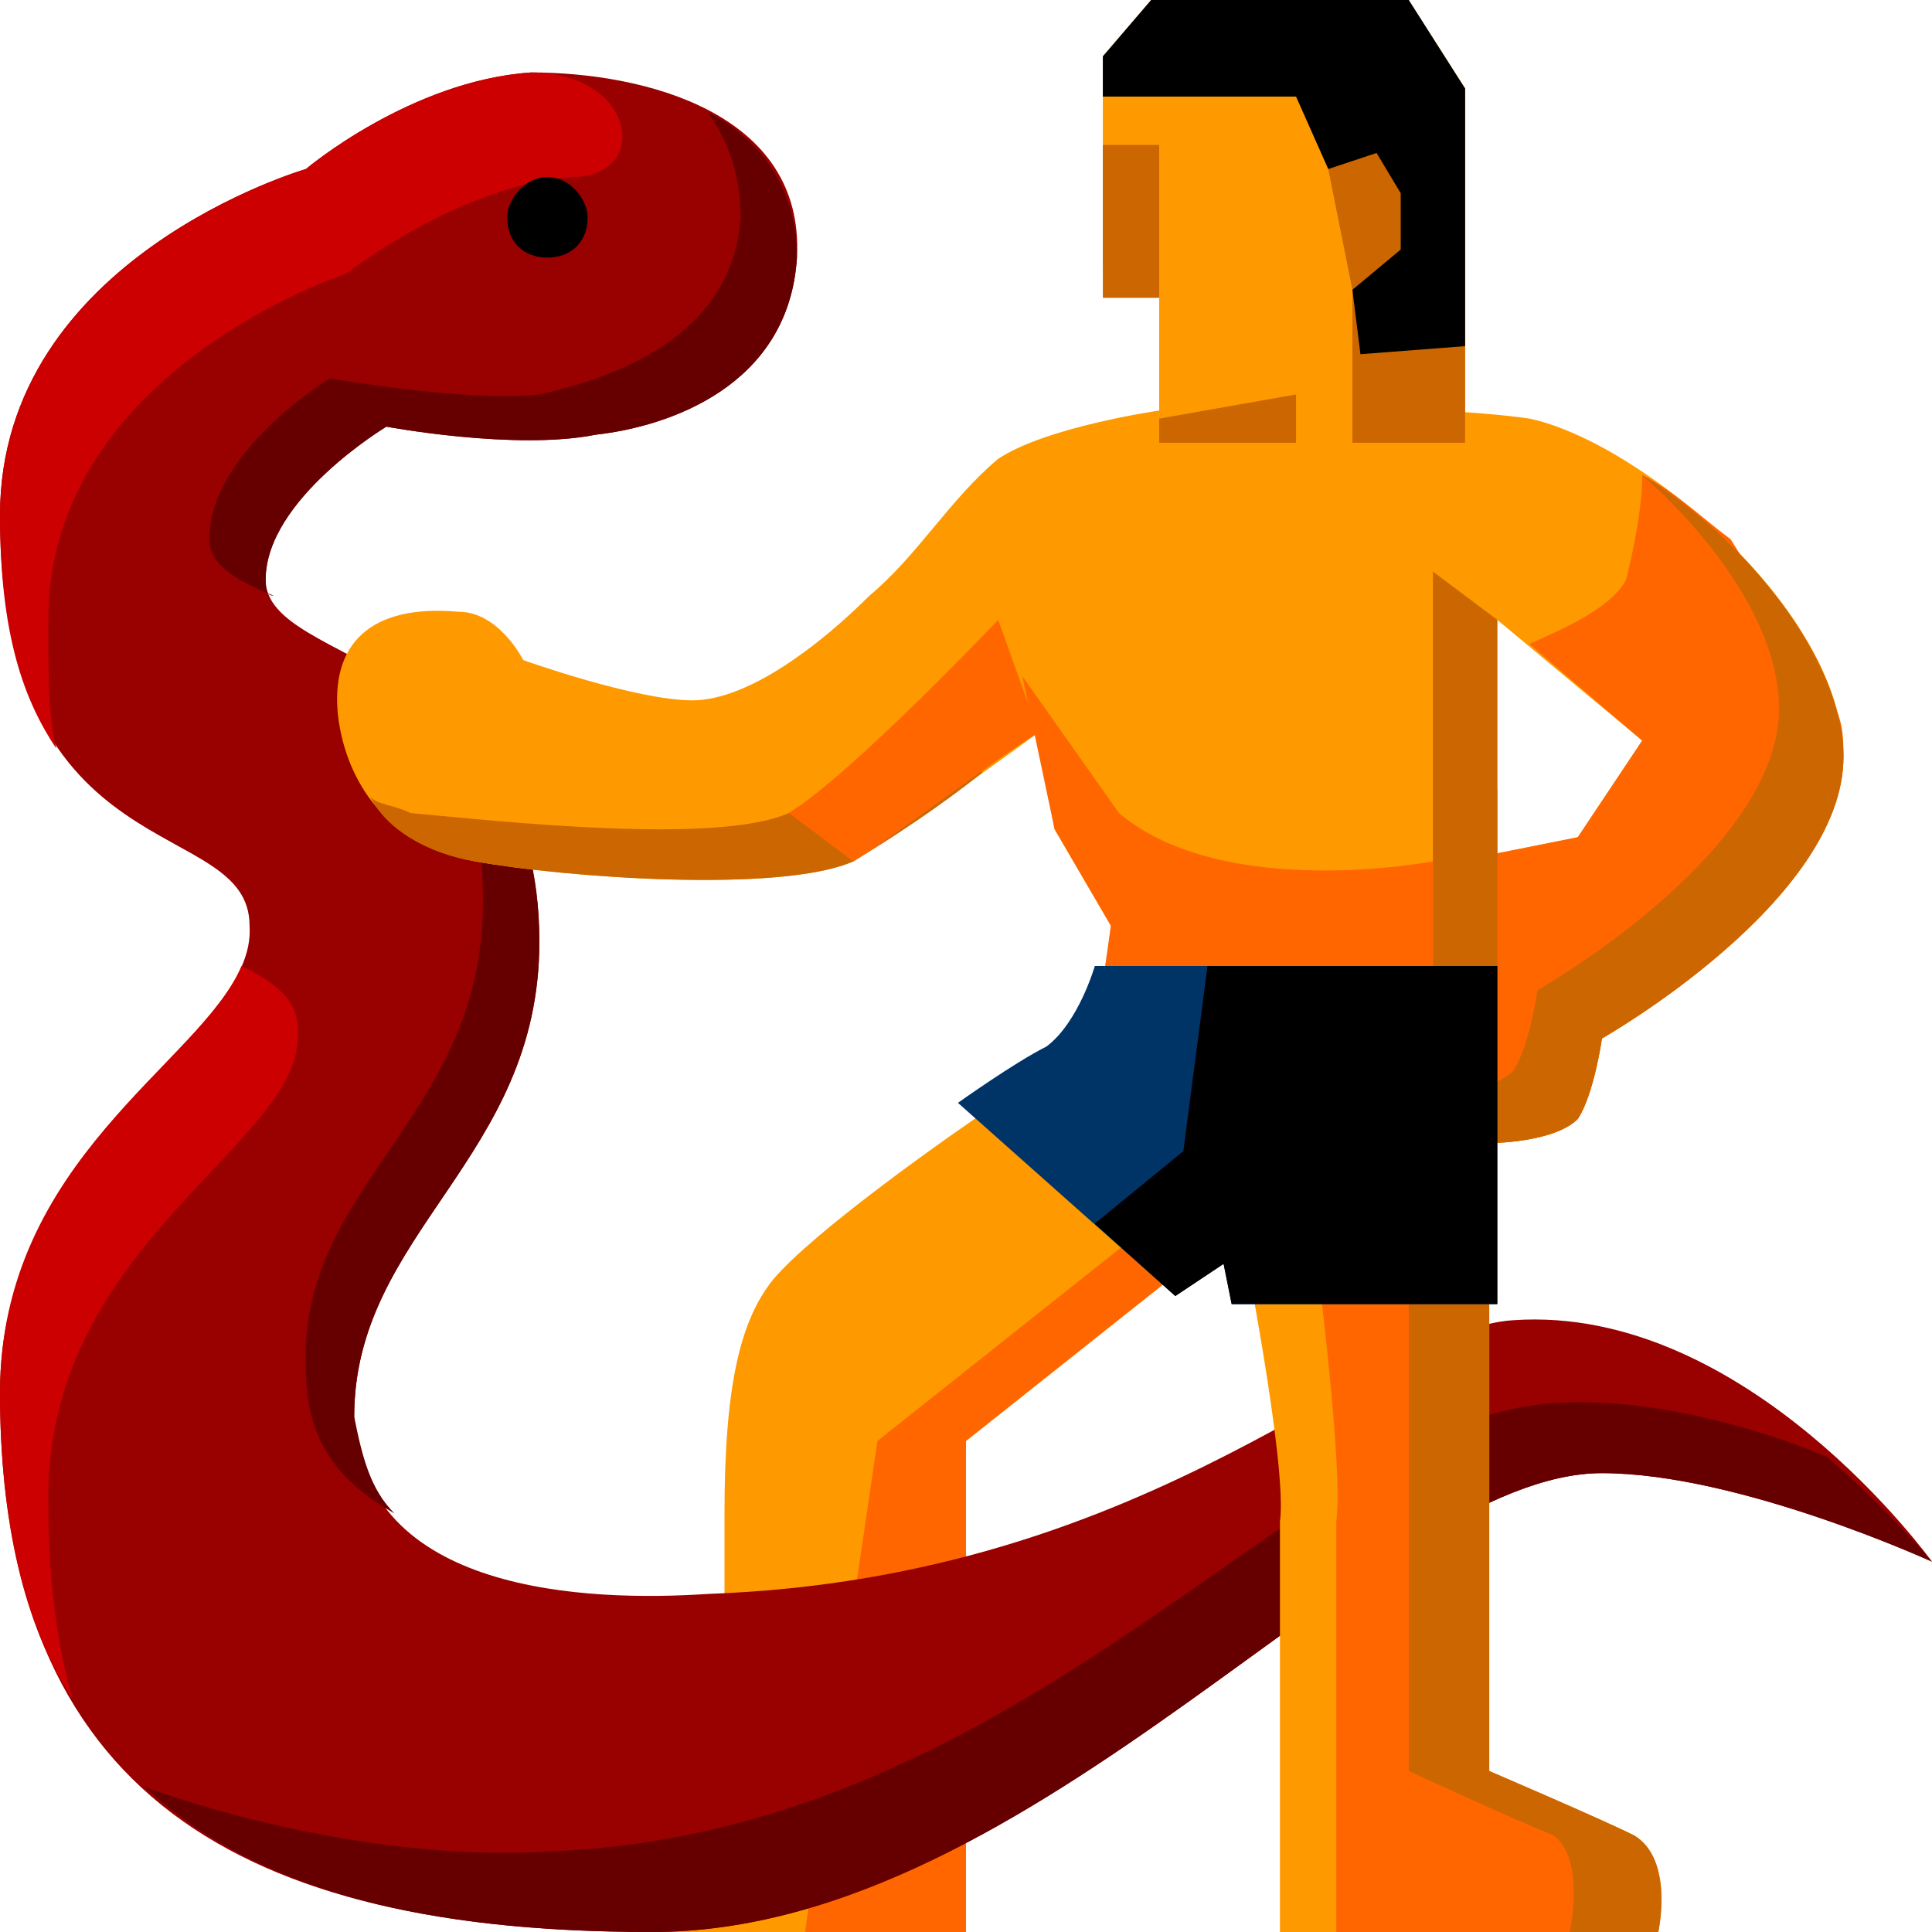 <svg xmlns="http://www.w3.org/2000/svg" height="24" width="24">
    <g transform="matrix(1,0,0,-1,-264,408)" id="KDDI_D_">        <path d="M276.4 394.3c-.6-.4-2.3-1.6-2.8-2.2-.4-.5-.6-1.3-.6-2.9v-3.6s-.7.1-1-.3c-.2-.5-.2-1.3-.2-1.3h4.2v6.1l3.4 2.7z" fill="#f90"/>
        <path d="M278.8 393.2c-.1-.1-.5-.4-.5-.4l-3.4-2.7-.9-6.1h2v6.1l3.4 2.7z" fill="#f60"/>
        <path d="M273.9 404.8c.1 1.8-1.9 2.3-3.3 2.3-1.5-.1-2.8-1.2-2.8-1.2s-3.8-1.1-3.8-4.3c0-4.5 3.1-3.7 3.1-5.1.1-1.4-3.1-2.6-3.1-5.8 0-5 3-6.7 8.1-6.7 4.8 0 9 5.7 11.8 5.7 1.7 0 4.1-1.1 4.1-1.1s-2.3 3.2-5.2 3c-1.7-.1-4.4-3.2-10-3.4-1.5-.1-4.3 0-4.4 2.2 0 2.3 2.3 3.2 2.3 5.9 0 3.6-3.4 3.4-3.4 4.5 0 1 1.5 1.9 1.5 1.9s1.6-.3 2.6-.1c.9.1 2.4.6 2.5 2.2z" fill="#900"/>
        <path d="M267.8 391c0-.9.4-1.4 1.1-1.8-.3.3-.4.7-.5 1.2 0 2.3 2.3 3.2 2.3 5.9 0 1.7-.8 2.6-1.7 3.1.6-.5 1-1.3 1-2.6 0-2.7-2.3-3.5-2.2-5.8zM270.7 403.1c-.9-.1-2.6.2-2.6.2s-1.5-.9-1.5-2c0-.3.3-.5.8-.7-.1 0-.1.1-.1.2 0 1 1.5 1.9 1.5 1.9s1.6-.3 2.6-.1c.9.1 2.4.6 2.5 2.2 0 .9-.5 1.5-1.1 1.8.2-.3.4-.7.4-1.3-.1-1.5-1.6-2-2.5-2.2zM286.7 389.9c-.7.3-2.5.9-3.9.6-2.9-.6-6.3-5.3-12-5.5-1.7-.1-3.6.3-5 .8 1.4-1.3 3.5-1.8 6.3-1.8 4.8 0 9 5.7 11.8 5.7 1.7 0 4.1-1.1 4.1-1.1s-.5.6-1.3 1.3z" fill="#600"/>
        <path d="M268.3 404.6s1.4 1.1 2.8 1.2c1 0 .8 1.3-.5 1.3-1.5-.1-2.8-1.2-2.8-1.2s-3.8-1.1-3.8-4.3c0-1.5.3-2.3.7-2.9-.1.4-.1.9-.1 1.6 0 3.1 3.7 4.3 3.7 4.3zM267.7 395.2c0 .4-.3.6-.7.8-.5-1.2-3-2.4-3-5.3 0-1.6.3-2.9.9-3.8-.2.7-.3 1.5-.3 2.5 0 3.2 3.2 4.4 3.1 5.8z" fill="#c00"/>
        <path d="M271.3 405.3c0-.3-.2-.5-.5-.5s-.5.2-.5.5c0 .2.2.5.5.5s.5-.3.5-.5z"/>
        <path d="M279.4 392.8s.6-3 .5-3.7V384h4.7s.2.9-.3 1.2c-.4.2-1.8.8-1.8.8v7.8z" fill="#f90"/>
        <path d="M280.3 392.8s.4-3 .3-3.7V384h3.2s.1.9-.2 1.2l-1.2.8v7.8z" fill="#f60"/>
        <path d="M284.3 385.2c-.4.2-1.8.8-1.8.8v7.8l-1-.3V386s1.3-.6 1.8-.8c.4-.3.2-1.2.2-1.2h1.1s.2.9-.3 1.2z" fill="#c60"/>
        <path d="M283 402.8c-1.4.2-3.7.1-4.6.1 0 0-1.4-.2-2-.6-.6-.5-1-1.2-1.6-1.7-.6-.6-1.5-1.3-2.2-1.3-.7 0-2.1.5-2.1.5s-.3.6-.8.6c-1.1.1-1.6-.4-1.5-1.3.1-.8.6-1.6 1.7-1.8 1.1-.2 3.8-.4 4.7 0 .8.5 2.3 1.6 2.3 1.6l.2-1.2.7-1.2-.2-1.7 4.9-1s.8 0 1.1.3c.2.3.3 1 .3 1s3 1.7 3 3.5-2.5 3.9-3.9 4.2m.6-5.2l-1-.2v2.9l1.8-1.5z" fill="#f90"/>
        <path d="M273.8 397.9c-.9-.4-3.6-.1-4.7 0-.2.1-.4.1-.5.2.2-.4.7-.7 1.3-.8 1.1-.2 3.8-.4 4.7 0 .5.3 1.1.7 1.6 1.1l-.1 1.2s-1.5-1.2-2.3-1.7z" fill="#c60"/>
        <path d="M273.8 397.9l.8-.6c.5.3 1.8 1.3 2.3 1.6l-.5 1.4s-1.8-1.9-2.6-2.4zM283.9 395.1s3 1.7 3 3.5c0 .2 0 .4-.1.6l-1.3 2.1c-.4.3-.7.6-1.1.8 0-.4-.1-.9-.2-1.3-.2-.4-1-.7-1.2-.8l1.4-1.2-.8-1.2-1-.2v.8l-.4-.5-.6-3.7.9-.2s.8 0 1.1.3c.2.3.3 1 .3 1z" fill="#f60"/>
        <path d="M284.4 402.1c.9-.8 1.7-1.9 1.7-2.9 0-1.8-3-3.5-3-3.5s-.1-.7-.3-1c-.3-.3-1.1-.3-1.1-.3l-4.1.9v-.5l4.9-1s.8 0 1.1.3c.2.3.3 1 .3 1s3 1.7 3 3.5c0 1.2-1.2 2.7-2.5 3.5z" fill="#c60"/>
        <path d="M282.6 400.3l-.8.6V396l.8-.1z" fill="#c60"/>
        <path d="M276.7 399.6l.4-1.9.7-1.2-.2-1.4h4.2v2.2s-2.6-.5-3.9.6" fill="#f60"/>
        <path d="M277.6 396s-.2-.7-.6-1c-.4-.2-1.1-.7-1.1-.7l2.7-2.4.6.4.1-.5h3.3v4.2z" fill="#036"/>
        <path d="M278.7 393.7l-1.1-.9 1-.9.6.4.1-.5h3.3v4.2H279z"/>
        <path d="M278.3 408l-.6-.7v-2.6l.7-.1v-2.1h3.8v4.4l-.7 1.1z" fill="#f90"/>
        <path d="M282.2 402.5v4.4l-.2.3-1.5-1.3.3-1.5v-1.9z" fill="#c60"/>
        <path d="M278.3 408l-.6-.7v-.5h2.4l.4-.9.6.2.3-.5v-.7l-.6-.5.1-.8 1.3.1v3.2l-.7 1.1z"/>
        <path d="M278.4 402.8v-.3h1.7v.6zM277.7 406.2h.7v-1.9h-.7z" fill="#c60"/>
    </g>
</svg>
